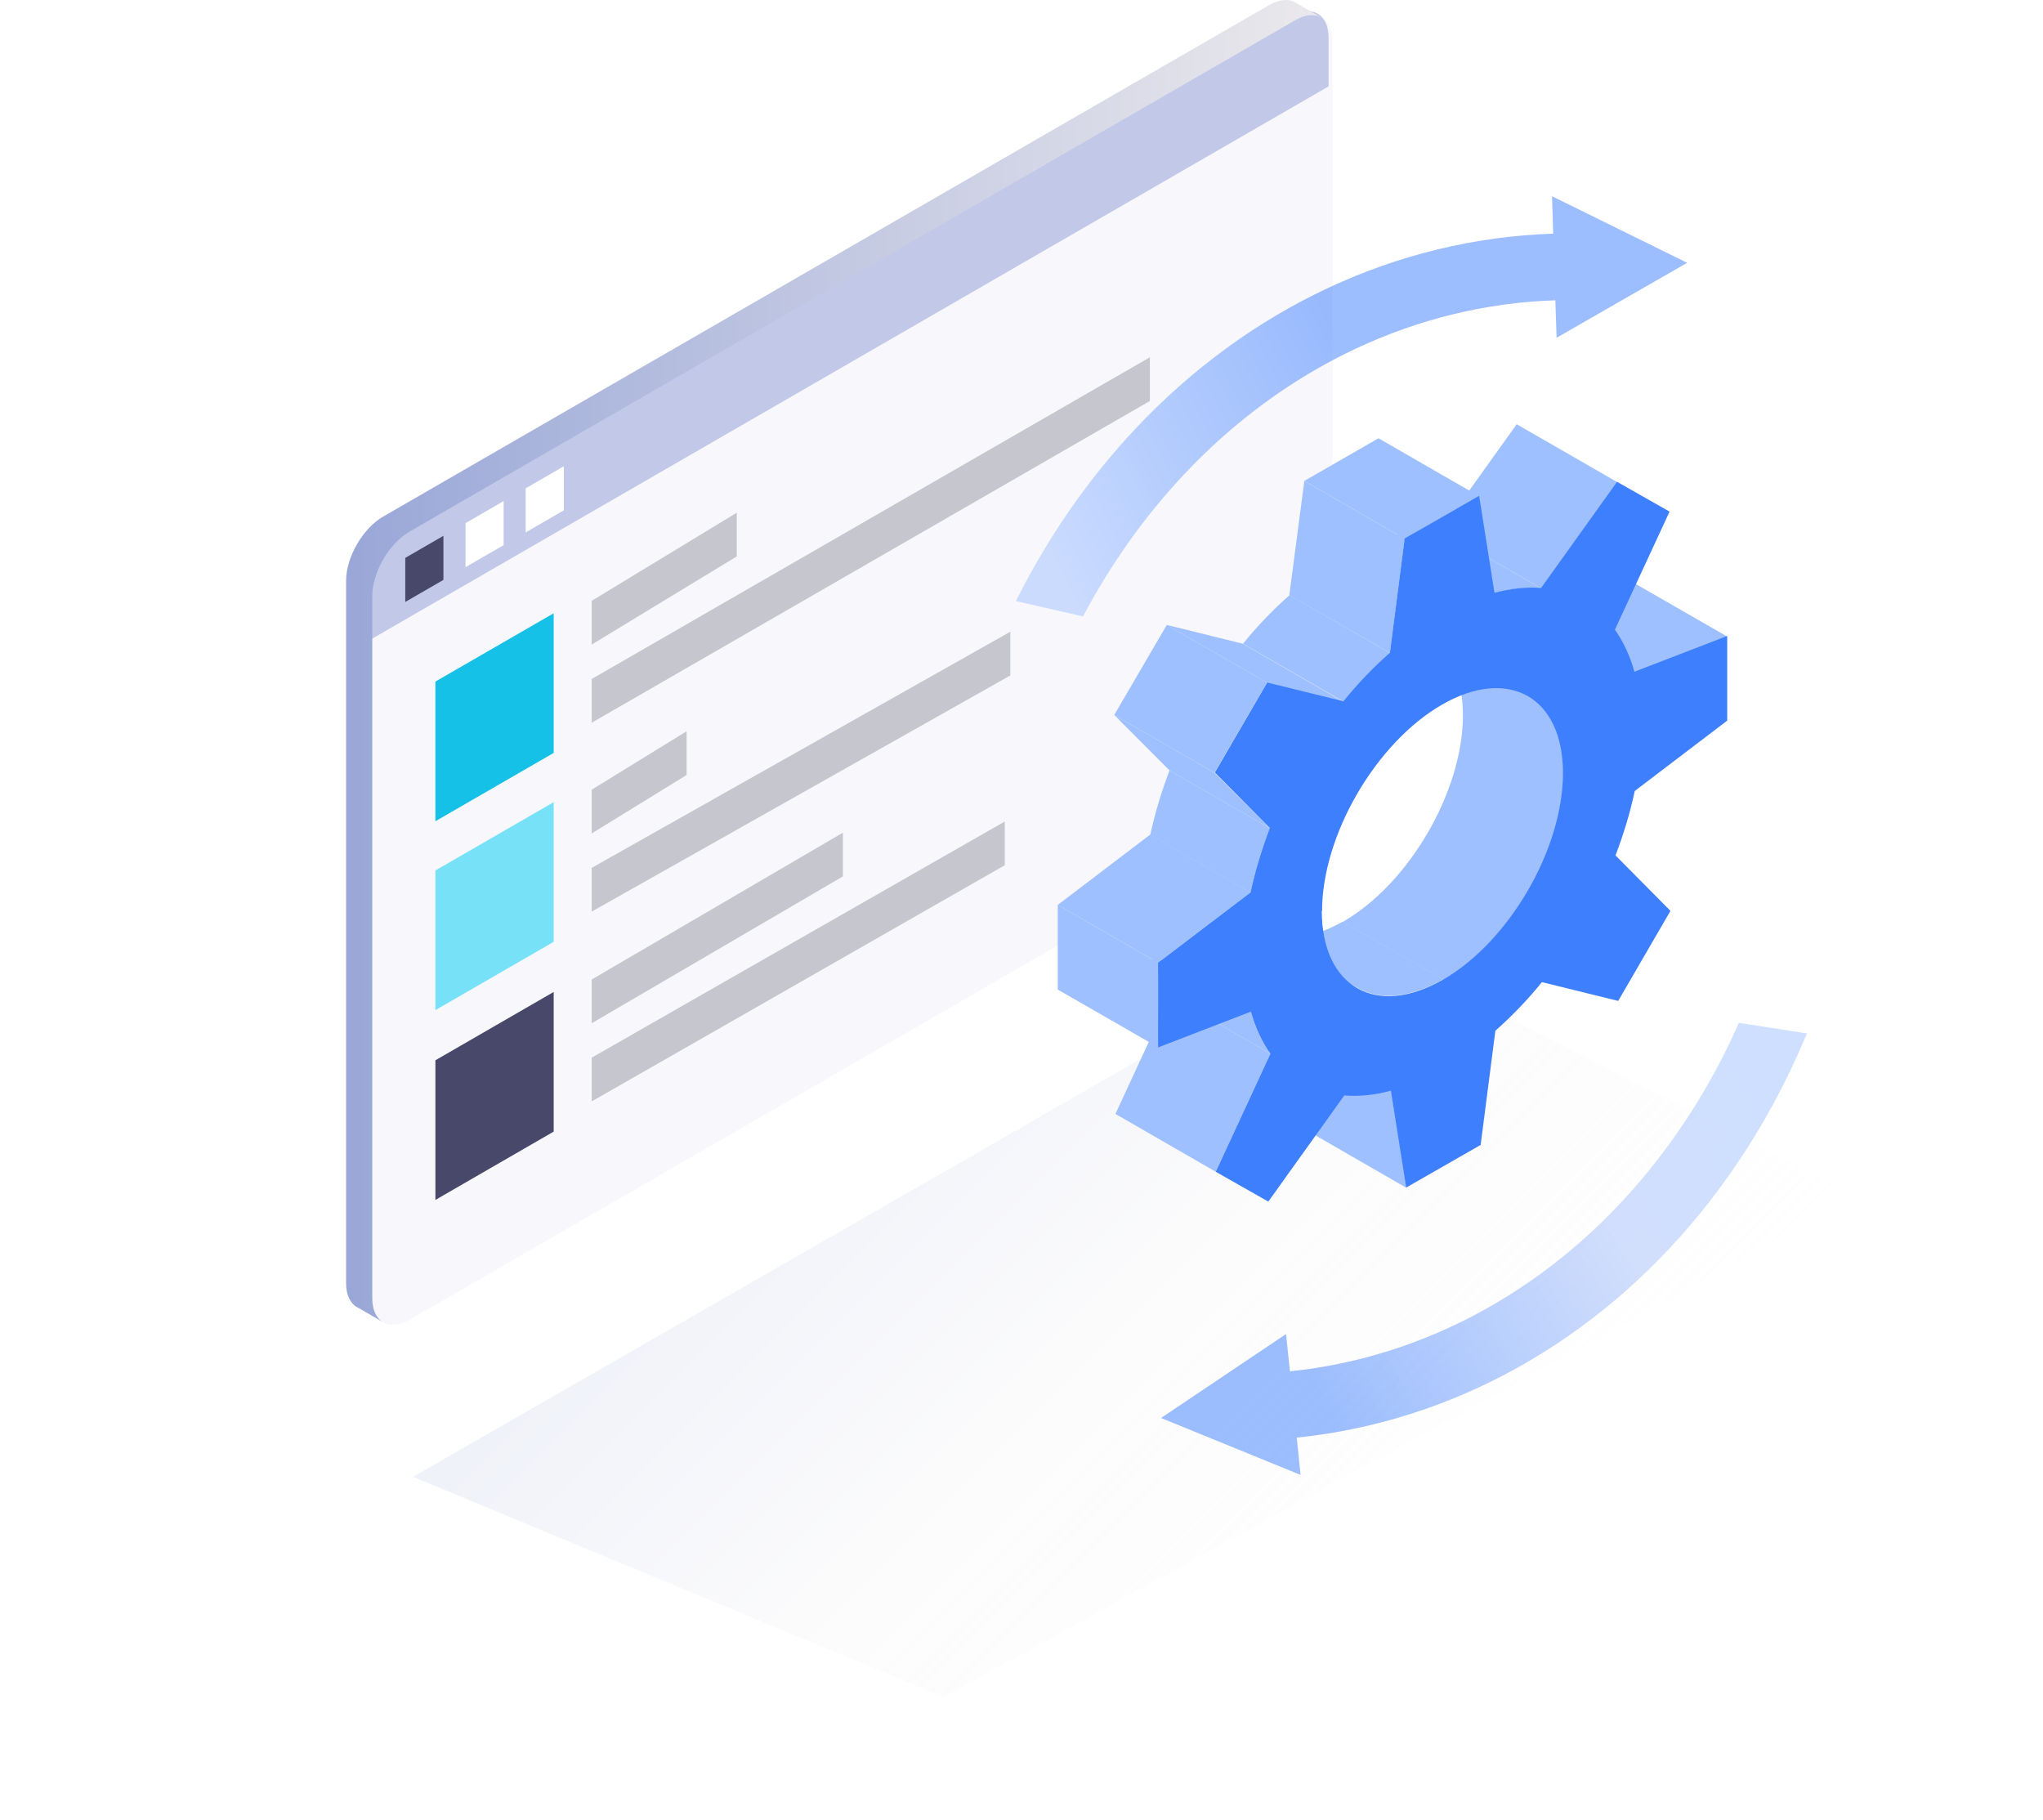 <svg width="183" height="163" viewBox="0 0 183 163" fill="none" xmlns="http://www.w3.org/2000/svg">
<g opacity="0.15" filter="url(#filter0_f_220_13050)">
<path d="M37 132.276L84.5 152L166.459 107.171L121.052 84L37 132.276Z" fill="url(#paint0_linear_220_13050)"/>
</g>
<g clip-path="url(#clip0_220_13050)">
<path d="M119.359 66.64C119.359 68.746 117.863 71.339 116.041 72.388L36.673 118.214C34.845 119.27 33.355 118.403 33.355 116.297V53.376C33.355 51.27 34.852 48.684 36.673 47.627L116.041 1.802C117.869 0.746 119.359 1.612 119.359 3.718V66.64Z" fill="#F7F7FC"/>
<path d="M119.004 3.367C119.004 1.261 117.507 0.394 115.686 1.45L36.318 47.276C34.49 48.332 33 50.918 33 53.024V57.398L119.004 7.741V3.367Z" fill="#C2C8E8"/>
<path d="M39.72 47.992L36.301 49.969V53.917L39.72 51.94V47.992Z" fill="#48486A"/>
<path d="M45.112 44.879L41.699 46.856V50.803L45.112 48.826V44.879Z" fill="white"/>
<path d="M50.503 41.764L47.084 43.741V47.688L50.503 45.711V41.764Z" fill="white"/>
<path d="M53 53.816L66 45.918V49.836L53 57.734V53.816Z" fill="#C6C6CF"/>
<path d="M53 60.816L103 32V35.918L53 64.735V60.816Z" fill="#C6C6CF"/>
<path d="M49.596 67.438L39 73.557V61.049L49.596 54.93V67.438Z" fill="#15C1E6"/>
<path d="M53 70.734L61.5 65.5V69.418L53 74.652V70.734Z" fill="#C6C6CF"/>
<path d="M53 77.734L90.5 56.582V60.5L53 81.653V77.734Z" fill="#C6C6CF"/>
<path d="M49.596 84.358L39 90.477V77.969L49.596 71.85V84.358Z" fill="#77E1F8"/>
<path d="M53 87.734L75.5 74.582V78.5L53 91.652V87.734Z" fill="#C6C6CF"/>
<path d="M53 94.734L90 73.582V77.5L53 98.653V94.734Z" fill="#C6C6CF"/>
<path d="M49.596 101.357L39 107.477V94.969L49.596 88.849V101.357Z" fill="#48486A"/>
<path d="M116.117 0.277C115.507 -0.129 114.647 -0.102 113.693 0.446L34.318 46.272C32.49 47.328 31 49.914 31 52.02V114.942C31 116.052 31.42 116.817 32.083 117.136L34.23 118.375C33.681 118.009 33.349 117.291 33.349 116.296V53.374C33.349 51.269 34.846 48.682 36.667 47.626L116.035 1.801C116.902 1.3 117.694 1.239 118.29 1.53L116.117 0.277V0.277Z" fill="url(#paint1_linear_220_13050)"/>
</g>
<path d="M124.61 97.716L115.625 92.535L116.997 101.215L125.982 106.396L124.61 97.716Z" fill="#9FC0FF"/>
<path d="M154.712 57.016L145.7 51.835L137.414 55.04L146.399 60.221L154.712 57.016Z" fill="#9FC0FF"/>
<path d="M112.584 83.295L121.569 88.476C123.533 89.598 126.25 89.438 129.263 87.728L120.278 82.547C117.265 84.257 114.548 84.417 112.584 83.295Z" fill="#9FC0FF"/>
<path d="M136.878 62.356L127.893 57.175C129.83 58.297 131.04 60.673 131.04 64.065C131.04 70.875 126.225 79.154 120.279 82.573L129.265 87.754C135.21 84.336 140.053 76.056 140.026 69.246C140.026 65.855 138.815 63.478 136.878 62.356V62.356Z" fill="#9FC0FF"/>
<path d="M149.551 45.879L140.565 40.697L135.857 38L144.843 43.181L149.551 45.879Z" fill="#9FC0FF"/>
<path d="M113.796 94.378L104.81 89.197L99.914 99.773L108.899 104.954L113.796 94.378Z" fill="#9FC0FF"/>
<path d="M144.84 43.181L135.855 38L129.049 47.508L138.034 52.689L144.84 43.181Z" fill="#9FC0FF"/>
<path d="M112.046 90.613L103.061 85.432C103.464 86.874 104.056 88.156 104.809 89.198L113.795 94.379C113.041 93.337 112.449 92.055 112.046 90.613Z" fill="#9FC0FF"/>
<path d="M138.034 52.69L129.049 47.508C127.758 47.402 126.359 47.562 124.879 47.936L133.865 53.117C135.344 52.743 136.743 52.583 138.034 52.69V52.69Z" fill="#9FC0FF"/>
<path d="M113.744 74.188L104.759 69.006C104.032 70.929 103.441 72.852 103.037 74.775L112.022 79.956C112.426 78.033 112.991 76.11 113.744 74.188V74.188Z" fill="#9FC0FF"/>
<path d="M124.499 58.484L115.514 53.303C114.034 54.611 112.635 56.053 111.344 57.656L120.329 62.837C121.62 61.235 123.019 59.792 124.499 58.484V58.484Z" fill="#9FC0FF"/>
<path d="M103.733 86.233L94.748 81.052V88.636L103.76 93.817L103.733 86.233Z" fill="#9FC0FF"/>
<path d="M112.019 79.93L103.034 74.749L94.748 81.052L103.733 86.233L112.019 79.93Z" fill="#9FC0FF"/>
<path d="M132.466 44.437L123.481 39.255L116.836 43.074L125.821 48.256L132.466 44.437Z" fill="#9FC0FF"/>
<path d="M125.821 48.256L116.835 43.075L115.49 53.303L124.502 58.484L125.821 48.256Z" fill="#9FC0FF"/>
<path d="M108.792 69.221L99.807 64.04L104.757 69.007L113.742 74.188L108.792 69.221Z" fill="#9FC0FF"/>
<path d="M120.33 62.864L111.318 57.656L104.512 55.973L113.497 61.154L120.33 62.864Z" fill="#9FC0FF"/>
<path d="M112.047 90.612C112.451 92.055 113.043 93.336 113.796 94.378L108.9 104.954L113.608 107.625L120.414 98.117C121.732 98.224 123.131 98.09 124.584 97.69L125.956 106.369L132.628 102.55L133.946 92.322C135.425 91.013 136.824 89.571 138.116 87.968L144.949 89.651L149.63 81.585L144.707 76.618C145.433 74.722 146.025 72.772 146.429 70.849L154.714 64.546V56.962L146.402 60.166C145.998 58.724 145.406 57.469 144.653 56.401L149.549 45.825L144.841 43.154L138.035 52.662C136.744 52.555 135.345 52.715 133.865 53.089L132.493 44.41L125.821 48.229L124.503 58.457C123.023 59.766 121.624 61.208 120.333 62.81L113.5 61.128L108.819 69.193L113.742 74.161C113.016 76.084 112.424 78.007 112.02 79.93L103.734 86.232V93.817L112.047 90.612V90.612ZM118.423 81.612C118.423 74.802 123.239 66.523 129.184 63.104C135.13 59.686 139.999 62.437 139.999 69.247C139.999 76.057 135.183 84.336 129.238 87.755C123.266 91.173 118.423 88.422 118.396 81.612H118.423Z" fill="#3D7FFC"/>
<path d="M113.5 61.154L104.515 55.973L99.807 64.039L108.792 69.22L113.5 61.154Z" fill="#9FC0FF"/>
<path opacity="0.51" d="M151.128 23.538L139.021 17.576L139.126 20.93C125.143 21.379 111.838 27.603 101.659 38.452C97.404 42.985 93.829 48.18 91 53.837L97.01 55.21C99.469 50.573 102.485 46.304 106.017 42.539C115.107 32.85 126.932 27.294 139.32 26.898L139.43 30.254L151.128 23.538Z" fill="url(#paint2_linear_220_13050)"/>
<path opacity="0.51" d="M104 127.009L116.495 132.106L116.156 128.768C130.073 127.339 142.908 120.196 152.3 108.659C156.226 103.839 159.428 98.405 161.853 92.564L155.761 91.616C153.634 96.414 150.925 100.884 147.665 104.888C139.278 115.191 127.872 121.564 115.543 122.828L115.197 119.489L104 127.009Z" fill="url(#paint3_linear_220_13050)"/>
<defs>
<filter id="filter0_f_220_13050" x="29.751" y="76.751" width="143.956" height="82.498" filterUnits="userSpaceOnUse" color-interpolation-filters="sRGB">
<feFlood flood-opacity="0" result="BackgroundImageFix"/>
<feBlend mode="normal" in="SourceGraphic" in2="BackgroundImageFix" result="shape"/>
<feGaussianBlur stdDeviation="3.624" result="effect1_foregroundBlur_220_13050"/>
</filter>
<linearGradient id="paint0_linear_220_13050" x1="131.956" y1="141.701" x2="79.708" y2="89.452" gradientUnits="userSpaceOnUse">
<stop stop-color="#EBE9EC" stop-opacity="0"/>
<stop offset="0.51" stop-color="#EBE9EC"/>
<stop offset="0.985" stop-color="#99A7D8"/>
</linearGradient>
<linearGradient id="paint1_linear_220_13050" x1="118.29" y1="59.249" x2="31" y2="59.249" gradientUnits="userSpaceOnUse">
<stop stop-color="#EBE9EC"/>
<stop offset="1" stop-color="#99A7D8"/>
</linearGradient>
<linearGradient id="paint2_linear_220_13050" x1="150.982" y1="18.828" x2="93.015" y2="48.033" gradientUnits="userSpaceOnUse">
<stop stop-color="#3D7FFC"/>
<stop offset="0.51" stop-color="#3D7FFC"/>
<stop offset="1" stop-color="#9FC0FF"/>
</linearGradient>
<linearGradient id="paint3_linear_220_13050" x1="104.476" y1="131.697" x2="160.25" y2="98.495" gradientUnits="userSpaceOnUse">
<stop offset="0.229" stop-color="#3D7FFC"/>
<stop offset="0.7" stop-color="#A5BFF9"/>
<stop offset="1" stop-color="#9FC0FF"/>
</linearGradient>
<clipPath id="clip0_220_13050">
<rect width="88.353" height="118.659" fill="white" transform="translate(31)"/>
</clipPath>
</defs>
</svg>
